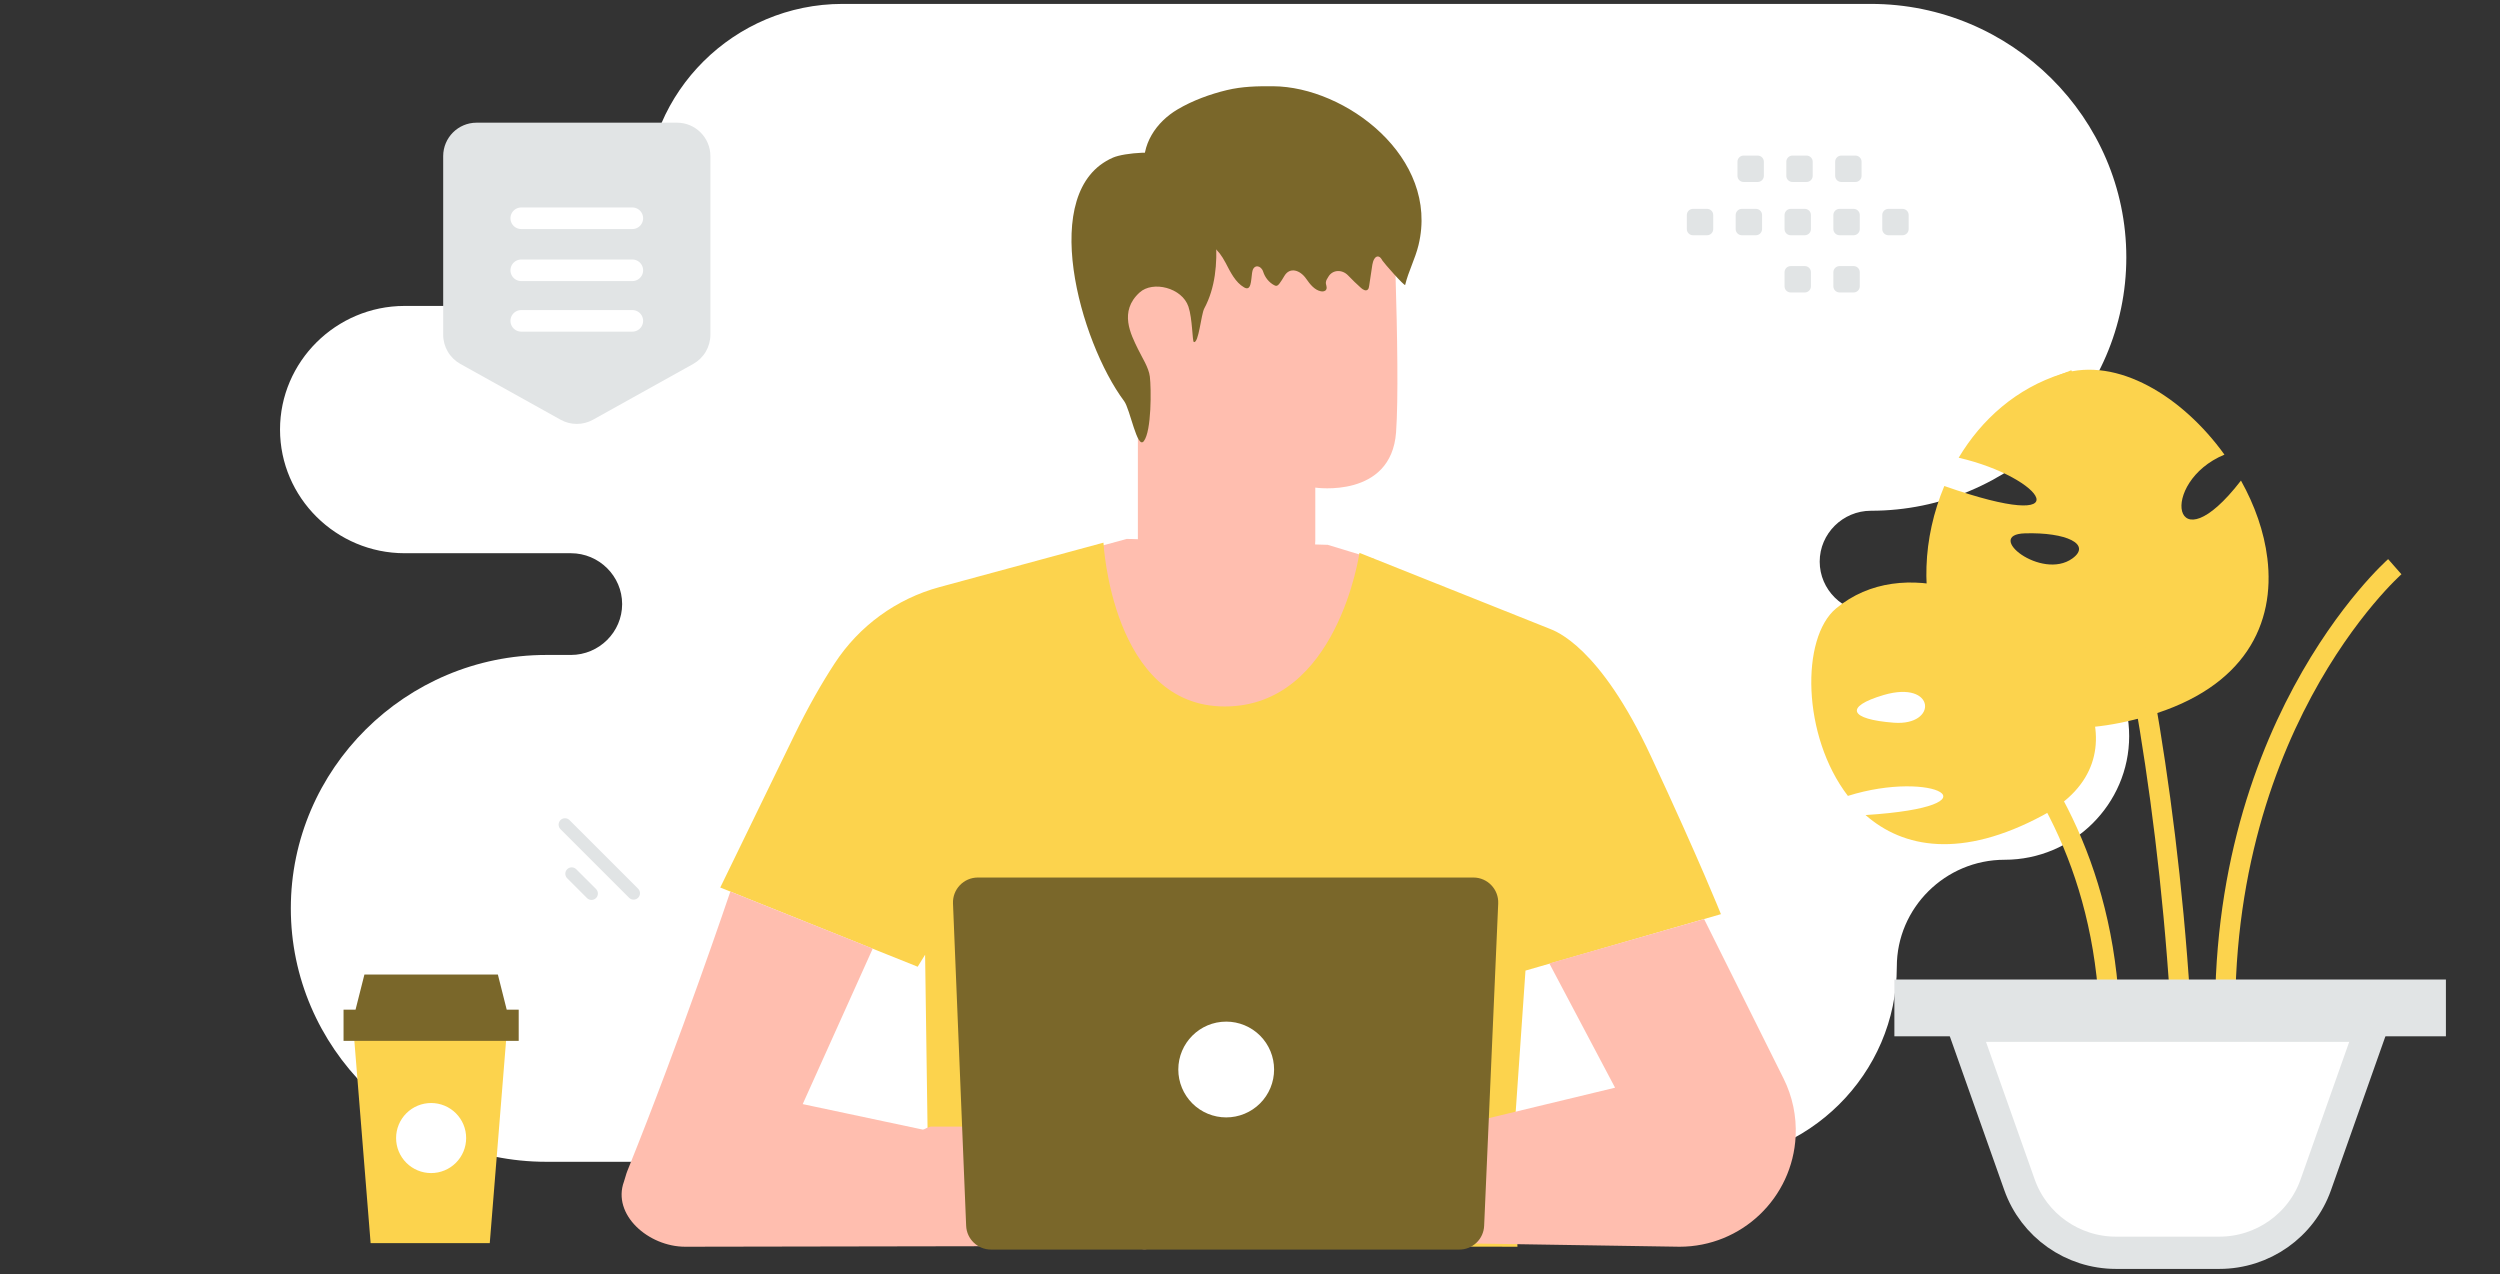 <svg width="310" height="158" viewBox="0 0 310 158" fill="none" xmlns="http://www.w3.org/2000/svg">
<rect x="0" y="0" width="310" height="158" fill="#333333" stroke="none"/>
<path fill-rule="evenodd" clip-rule="evenodd" d="M231.998 0.485C249.415 0.485 263.663 14.625 263.663 31.909C263.663 49.193 249.415 63.333 231.998 63.333C228.504 63.333 225.642 66.173 225.642 69.64C225.642 73.108 228.504 75.947 231.998 75.947H248.567C257.064 75.947 264.017 82.848 264.017 91.279C264.017 99.711 257.064 106.611 248.567 106.611C241.218 106.611 235.205 112.578 235.205 119.871C235.205 133.176 224.236 144.062 210.828 144.062H67.727C50.31 144.062 36.062 129.922 36.062 112.638C36.062 95.353 50.31 81.214 67.727 81.214H70.79C74.284 81.214 77.146 78.377 77.146 74.906C77.146 71.439 74.288 68.599 70.79 68.599H50.172C41.675 68.599 34.723 61.699 34.723 53.267C34.723 44.846 41.658 37.953 50.14 37.936H66.731C74.079 37.936 80.093 31.969 80.093 24.676C80.093 11.371 91.062 0.485 104.47 0.485H231.998Z" fill="url(#paint0_linear_141_4)"/>
<path d="M170.375 69.303L164.642 67.559L139.718 66.825L134.097 68.36L134.831 82.056L147.547 90.169L159.881 89.922L167.635 82.857L169.357 75.852L170.375 69.303Z" fill="#FFBEAF"/>
<path d="M98.419 91.329C100.223 87.609 101.952 84.623 103.494 82.266C106.521 77.62 111.151 74.25 116.502 72.798L136.829 67.289C136.829 67.289 137.885 87.602 151.866 87.602C165.847 87.602 168.571 68.554 168.571 68.554L192.094 77.94C192.903 78.254 198.359 80.14 204.706 93.754C210.753 106.717 213.395 113.356 213.395 113.356L189.16 120.354L187.649 142.148L188.165 154.595L114.608 154.43L115.02 140.202L114.713 118.385L113.792 119.875L89.311 110.055C89.311 110.055 92.462 103.589 98.419 91.329Z" fill="#FCD34D"/>
<path d="M154.241 76.549C148.275 76.439 141.498 64.802 141.498 64.802L141.109 34.91C140.797 26.301 146.152 18.965 155.805 18.925L156.701 18.965C165.686 19.394 172.8 25.901 173.041 33.92C173.268 41.383 173.404 49.628 173.112 53.611C172.502 61.855 163.096 60.464 163.096 60.464C163.076 60.464 163.121 64.617 163.096 67.043C163.024 72.491 156.637 76.735 154.241 76.549Z" fill="#FFBEAF"/>
<path d="M144.089 36.55C143.925 36.472 137.499 34.326 137.356 40.673C137.212 47.02 143.939 45.85 143.953 45.668C143.966 45.486 144.089 36.55 144.089 36.55ZM211.307 113.962L221.164 133.743C222.265 135.954 222.781 138.41 222.661 140.876C222.287 148.555 215.948 154.595 208.261 154.595L179.762 154.147L178.757 140.06L200.268 134.874L192.117 119.463L211.307 113.962ZM90.561 110.557C90.561 110.557 84.446 128.722 77.777 145.232C77.642 145.561 77.493 146.175 77.373 146.512C75.869 150.606 80.397 154.595 84.97 154.595L123.507 154.528V141.999L99.535 136.909L108.217 117.629L90.561 110.557Z" fill="#FFBEAF"/>
<path d="M167.8 141.423C167.793 141.467 166.917 141.191 165.457 141.101C164.006 141.004 161.947 141.168 159.897 142.044C157.846 142.92 156.296 144.289 155.369 145.404C154.425 146.52 154.021 147.35 153.984 147.32C153.969 147.313 154.059 147.103 154.261 146.744C154.463 146.385 154.785 145.876 155.241 145.3C156.154 144.14 157.711 142.718 159.807 141.827C161.902 140.936 164.006 140.787 165.472 140.936C166.206 141.004 166.797 141.123 167.194 141.228C167.591 141.325 167.808 141.408 167.8 141.423ZM166.483 138.392C166.468 138.451 165.577 138.01 164.043 137.965C162.516 137.897 160.368 138.361 158.362 139.574C156.357 140.794 154.852 142.336 153.789 143.443C153.28 143.982 152.861 144.431 152.532 144.776C152.233 145.09 152.068 145.262 152.053 145.247C152.038 145.24 152.188 145.045 152.465 144.716C152.854 144.246 153.254 143.785 153.662 143.331C154.702 142.194 156.199 140.614 158.242 139.372C160.286 138.137 162.494 137.688 164.05 137.8C164.829 137.845 165.45 137.987 165.862 138.129C166.071 138.189 166.221 138.264 166.326 138.309C166.43 138.354 166.483 138.384 166.483 138.392Z" fill="#FF5B04"/>
<path d="M115.401 139.701H120.933C120.933 139.701 133.417 135.188 135.984 135.622C138.297 136.011 146.761 141.632 148.423 142.747C148.61 142.874 148.745 143.047 148.827 143.256C148.99 143.696 148.975 144.183 148.787 144.613C148.598 145.043 148.251 145.383 147.817 145.561L147.644 145.636L147.719 145.89C147.817 146.205 147.862 146.557 147.846 146.901C147.787 148.091 146.185 148.45 145.579 147.425L145.901 147.994C146.028 148.226 146.095 148.488 146.08 148.75L146.05 149.266C146.034 149.546 145.934 149.814 145.763 150.036C145.592 150.257 145.358 150.422 145.092 150.509C144.839 150.593 144.567 150.601 144.309 150.534C144.052 150.466 143.819 150.325 143.64 150.127C142.57 148.944 140.25 146.579 138.678 146.317C137.286 146.085 134.958 146.055 133.551 146.063C133.203 146.063 132.862 146.169 132.575 146.367C132.288 146.565 132.067 146.845 131.942 147.171C132.87 147.238 139.359 150.621 141.657 151.833C142.368 152.208 142.899 152.881 142.989 153.682C143.071 154.401 142.712 155.157 141.29 154.82C138.237 154.108 132.751 151.586 132.751 151.586C132.751 151.586 129.921 150.778 128.088 152.073C125.506 153.891 124.323 154.557 122.108 153.824C119.892 153.091 118.261 152.036 118.261 152.036L113.897 151.601C113.882 151.601 109.758 141.288 115.401 139.701Z" fill="#FFBEAF"/>
<path d="M131.89 141.812C131.898 141.857 132.773 141.58 134.232 141.49C135.685 141.393 137.743 141.557 139.794 142.433C141.844 143.309 143.393 144.679 144.322 145.793C145.265 146.909 145.669 147.739 145.706 147.71C145.721 147.702 145.631 147.493 145.429 147.133C145.14 146.627 144.812 146.144 144.449 145.689C143.536 144.529 141.979 143.107 139.883 142.216C137.787 141.326 135.685 141.176 134.217 141.326C133.637 141.376 133.061 141.473 132.496 141.617C132.1 141.722 131.882 141.797 131.89 141.812ZM133.207 138.781C133.222 138.841 134.112 138.399 135.647 138.354C137.174 138.287 139.322 138.75 141.328 139.963C143.333 141.183 144.838 142.725 145.9 143.832C146.41 144.371 146.829 144.82 147.158 145.165C147.457 145.479 147.622 145.651 147.637 145.636C147.652 145.629 147.502 145.434 147.225 145.105C146.836 144.635 146.436 144.174 146.028 143.72C144.988 142.583 143.491 141.004 141.447 139.761C139.404 138.526 137.196 138.077 135.639 138.19C134.861 138.234 134.24 138.376 133.828 138.519C133.619 138.579 133.469 138.653 133.364 138.698C133.259 138.743 133.207 138.773 133.207 138.781Z" fill="#FF5B04"/>
<path d="M122.886 154.947H180.958C181.752 154.948 182.516 154.641 183.089 154.092C183.663 153.542 184.001 152.792 184.034 151.998L185.778 112.031C185.853 110.279 184.453 108.813 182.702 108.813H121.254C119.503 108.813 118.103 110.272 118.171 112.023L119.803 151.998C119.87 153.644 121.232 154.947 122.886 154.947Z" fill="#7A672A"/>
<path d="M146.11 132.619C146.109 133.399 146.262 134.172 146.561 134.893C146.859 135.613 147.296 136.268 147.848 136.82C148.399 137.372 149.054 137.809 149.775 138.107C150.496 138.405 151.268 138.559 152.048 138.558C152.828 138.559 153.601 138.406 154.322 138.107C155.043 137.809 155.698 137.372 156.249 136.82C156.801 136.269 157.238 135.614 157.536 134.893C157.835 134.172 157.988 133.399 157.987 132.619C157.988 131.839 157.834 131.067 157.536 130.346C157.238 129.625 156.801 128.97 156.249 128.419C155.697 127.867 155.042 127.43 154.322 127.132C153.601 126.833 152.828 126.68 152.048 126.681C148.765 126.681 146.11 129.35 146.11 132.619Z" fill="white"/>
<path d="M146.335 48.114H141.096V70.568H146.335V48.114Z" fill="#FFBEAF"/>
<path d="M144.278 28.052C145.222 29.27 146.887 29.538 148.259 29.779C150.102 30.103 151.015 30.777 151.972 32.587C152.577 33.743 153.184 35.01 154.268 35.636C155.15 36.148 155.118 34.844 155.258 33.834C155.271 33.745 155.289 33.656 155.312 33.569C155.525 32.763 156.383 32.9 156.635 33.695C156.864 34.411 157.356 35.017 157.981 35.354C158.083 35.409 158.191 35.457 158.3 35.436C158.446 35.416 158.561 35.278 158.657 35.155C158.857 34.895 159.057 34.565 159.262 34.217C159.939 33.07 161.219 33.48 161.974 34.576C162.446 35.258 163.007 35.96 163.779 36.118C164.028 36.173 164.341 36.132 164.456 35.891C164.603 35.595 164.373 35.299 164.411 34.996C164.443 34.714 164.564 34.59 164.698 34.349C165.224 33.414 166.427 33.381 167.166 34.157C167.681 34.697 168.218 35.216 168.775 35.712C169.01 35.919 169.355 36.125 169.591 35.919C169.719 35.808 169.75 35.622 169.776 35.443C169.91 34.569 170.037 33.695 170.171 32.821C170.248 32.333 170.51 31.692 170.956 31.817C171.173 31.879 171.301 32.105 171.421 32.312C171.568 32.573 174.19 35.554 174.241 35.326C174.649 33.633 175.485 32.092 175.894 30.399C178.534 19.504 166.816 10.743 157.866 10.695C155.876 10.681 154.058 10.713 152.125 11.174C150.064 11.67 147.889 12.457 146.02 13.565C143.398 15.113 141.414 17.928 141.924 21.287" fill="#7A672A"/>
<path d="M148.985 24.369C150.302 25.815 150.651 27.849 150.773 29.771C150.954 32.669 150.709 35.68 149.327 38.253C148.934 38.986 148.643 42.61 148.036 42.41C147.843 42.347 147.875 39.536 147.365 38.021C146.577 35.674 142.949 34.779 141.316 36.263C138.708 38.623 140.238 41.489 141.103 43.273C141.62 44.35 142.439 45.558 142.581 46.697C142.756 48.156 142.807 53.47 141.826 54.71C141.006 55.749 140.135 50.729 139.392 49.739C133.899 42.372 128.631 23.612 138.011 19.543C139.438 18.923 143.84 18.604 145.177 19.392" fill="#7A672A"/>
<path fill-rule="evenodd" clip-rule="evenodd" d="M209.929 29.171H211.676C212.098 29.171 212.439 28.827 212.439 28.408V26.661C212.439 26.239 212.095 25.899 211.676 25.899H209.929C209.727 25.899 209.534 25.98 209.391 26.123C209.248 26.266 209.168 26.459 209.167 26.661V28.408C209.167 28.508 209.186 28.608 209.224 28.7C209.263 28.793 209.319 28.877 209.39 28.948C209.461 29.019 209.545 29.075 209.637 29.113C209.73 29.151 209.829 29.171 209.929 29.171ZM215.986 29.171H217.733C217.935 29.17 218.129 29.089 218.271 28.946C218.414 28.804 218.495 28.61 218.496 28.408V26.661C218.496 26.239 218.152 25.899 217.733 25.899H215.986C215.784 25.899 215.591 25.98 215.448 26.123C215.305 26.266 215.224 26.459 215.224 26.661V28.408C215.224 28.61 215.305 28.804 215.448 28.946C215.591 29.089 215.784 29.17 215.986 29.171ZM222.047 29.171H223.794C223.996 29.17 224.189 29.089 224.332 28.946C224.475 28.804 224.555 28.61 224.556 28.408V26.661C224.556 26.239 224.213 25.899 223.794 25.899H222.047C221.845 25.899 221.651 25.98 221.508 26.123C221.366 26.266 221.285 26.459 221.284 26.661V28.408C221.284 28.508 221.304 28.608 221.342 28.7C221.38 28.793 221.436 28.877 221.507 28.948C221.578 29.019 221.662 29.075 221.755 29.113C221.847 29.151 221.947 29.171 222.047 29.171ZM228.104 29.171H229.85C230.052 29.17 230.246 29.089 230.389 28.946C230.532 28.804 230.612 28.61 230.613 28.408V26.661C230.613 26.239 230.27 25.899 229.85 25.899H228.104C227.681 25.899 227.337 26.242 227.337 26.661V28.408C227.34 28.61 227.421 28.803 227.565 28.946C227.708 29.089 227.902 29.169 228.104 29.171ZM234.161 29.171H235.908C236.33 29.171 236.674 28.827 236.674 28.408V26.661C236.674 26.239 236.33 25.899 235.908 25.899H234.161C233.959 25.899 233.766 25.98 233.623 26.123C233.48 26.266 233.399 26.459 233.399 26.661V28.408C233.399 28.61 233.48 28.804 233.623 28.946C233.766 29.089 233.959 29.17 234.161 29.171ZM216.208 22.566H217.955C218.374 22.566 218.718 22.222 218.718 21.804V20.053C218.717 19.851 218.636 19.657 218.493 19.515C218.351 19.372 218.157 19.291 217.955 19.291H216.208C215.786 19.291 215.446 19.634 215.446 20.053V21.8C215.445 21.901 215.465 22 215.503 22.093C215.541 22.186 215.597 22.271 215.668 22.342C215.738 22.413 215.823 22.47 215.916 22.508C216.008 22.547 216.108 22.566 216.208 22.566ZM222.265 22.566H224.012C224.214 22.566 224.408 22.485 224.55 22.342C224.693 22.199 224.774 22.006 224.775 21.804V20.053C224.774 19.851 224.693 19.657 224.55 19.515C224.407 19.372 224.214 19.291 224.012 19.291H222.265C222.063 19.291 221.87 19.372 221.727 19.515C221.584 19.657 221.504 19.851 221.503 20.053V21.8C221.502 21.901 221.521 22 221.559 22.093C221.598 22.186 221.654 22.271 221.724 22.342C221.795 22.413 221.88 22.47 221.972 22.508C222.065 22.547 222.165 22.566 222.265 22.566ZM228.322 22.566H230.069C230.492 22.566 230.835 22.222 230.835 21.804V20.053C230.835 19.634 230.492 19.291 230.069 19.291H228.322C228.12 19.291 227.927 19.372 227.784 19.515C227.641 19.657 227.56 19.851 227.56 20.053V21.8C227.56 22.222 227.904 22.566 228.322 22.566ZM222.047 36.266H223.794C223.996 36.266 224.189 36.185 224.332 36.042C224.475 35.899 224.555 35.706 224.556 35.504V33.757C224.556 33.334 224.213 32.994 223.794 32.994H222.047C221.845 32.995 221.651 33.075 221.508 33.218C221.366 33.361 221.285 33.554 221.284 33.757V35.504C221.284 35.604 221.304 35.703 221.342 35.796C221.38 35.888 221.436 35.973 221.507 36.043C221.578 36.114 221.662 36.17 221.755 36.209C221.847 36.247 221.947 36.267 222.047 36.266ZM228.104 36.266H229.85C230.052 36.266 230.246 36.185 230.389 36.042C230.532 35.899 230.612 35.706 230.613 35.504V33.757C230.613 33.334 230.27 32.994 229.85 32.994H228.104C227.681 32.994 227.337 33.338 227.337 33.757V35.504C227.34 35.706 227.421 35.899 227.565 36.042C227.708 36.184 227.902 36.265 228.104 36.266Z" fill="#E1E4E5"/>
<path d="M238.884 70.261C238.992 66.904 239.753 63.472 241.094 60.265C258.559 66.391 253.442 59.195 242.875 56.758C245.718 52.001 250.031 48.142 255.673 46.356C262.507 44.196 270.607 49.114 275.831 56.373C267.614 59.783 269.362 70.635 277.88 59.591C279.586 62.649 280.755 65.942 281.152 69.224C282.15 77.306 278.427 85.238 266.38 88.766C246.963 94.486 238.455 82.908 238.884 70.261ZM251.093 66.134C245.965 66.284 253.142 72.025 256.982 69.245C259.385 67.492 256.231 65.984 251.093 66.134Z" fill="#FCD34D"/>
<path d="M271.068 152.814C271.915 87.376 255.684 46.367 255.684 46.367" stroke="#FCD34D" stroke-width="2.5" stroke-miterlimit="10"/>
<path d="M276.132 132.043C273.439 90.958 296.954 70.271 296.954 70.271" stroke="#FCD34D" stroke-width="2.5" stroke-miterlimit="10"/>
<path d="M229.139 98.692C223.432 91.251 223.292 79.075 227.68 75.44C231.831 71.998 237.131 71.58 242.238 72.992C240.939 80.732 247.269 84.131 245.756 74.274C257.654 79.588 266.547 93.988 253.309 101.108C243.225 106.518 236.015 105.182 231.328 101.066C248.406 99.975 239.663 95.367 229.139 98.692ZM233.602 86.173C228.624 87.638 229.321 89.199 234.835 89.616C240.339 90.033 240.028 84.303 233.602 86.173Z" fill="#FCD34D"/>
<path d="M261.584 131.668C263.226 90.957 231.085 76.076 231.085 76.076" stroke="#FCD34D" stroke-width="2.5" stroke-miterlimit="10"/>
<path d="M294.132 127.192H243.434L250.417 146.912C252.205 151.958 257.001 155.345 262.379 155.345H275.198C280.577 155.345 285.372 151.968 287.159 146.912L294.132 127.192Z" fill="white"/>
<path d="M287.159 146.912C285.372 151.968 280.577 155.345 275.198 155.345H262.379C257.001 155.345 252.205 151.958 250.417 146.912L243.434 127.192H294.132L287.159 146.912ZM287.159 146.912L288.04 147.224" stroke="#E1E4E5" stroke-width="4"/>
<path d="M301.292 126.502V123.461H236.904V126.502H301.292Z" fill="#E1E4E5" stroke="#E1E4E5" stroke-width="4"/>
<path d="M43.822 127.592L45.957 154.148H60.731L62.871 127.592H43.822Z" fill="#FCD34D"/>
<path d="M42.6 125.198H64.319V129.068H42.6V125.198ZM44.088 125.198H62.831L61.737 120.846H45.187L44.088 125.198Z" fill="#7A672A"/>
<path d="M49.116 141.117C49.115 141.688 49.228 142.253 49.446 142.78C49.664 143.307 49.984 143.786 50.388 144.189C50.791 144.593 51.27 144.912 51.797 145.131C52.324 145.349 52.889 145.461 53.459 145.461C54.03 145.461 54.595 145.349 55.122 145.131C55.649 144.912 56.128 144.593 56.531 144.189C56.934 143.786 57.254 143.307 57.473 142.78C57.691 142.253 57.803 141.688 57.803 141.117C57.803 140.547 57.691 139.982 57.473 139.455C57.255 138.928 56.935 138.449 56.531 138.046C56.128 137.642 55.649 137.322 55.122 137.104C54.595 136.886 54.03 136.773 53.459 136.774C52.889 136.774 52.324 136.886 51.797 137.104C51.27 137.322 50.791 137.642 50.388 138.046C49.984 138.449 49.664 138.928 49.446 139.455C49.228 139.982 49.115 140.547 49.116 141.117Z" fill="white"/>
<path fill-rule="evenodd" clip-rule="evenodd" d="M88.09 41.5V19.363C88.09 17.07 86.236 15.213 83.948 15.213H59.097C56.808 15.213 54.955 17.07 54.955 19.363V41.5C54.954 42.239 55.152 42.966 55.526 43.604C55.901 44.242 56.44 44.768 57.086 45.128L69.511 52.044C70.126 52.387 70.819 52.567 71.523 52.567C72.227 52.567 72.92 52.387 73.535 52.044L85.961 45.128C86.606 44.767 87.144 44.241 87.518 43.603C87.892 42.965 88.09 42.239 88.09 41.5Z" fill="#E1E4E5"/>
<path d="M78.409 33.517H64.634M78.409 27.064H64.634M78.409 39.785H64.634" stroke="white" stroke-width="2.677" stroke-linecap="round" stroke-linejoin="round"/>
<path d="M70.62 101.694L79.127 110.201C79.436 110.51 79.436 111.013 79.127 111.322C78.817 111.632 78.315 111.632 78.005 111.322L69.499 102.816C69.189 102.506 69.189 102.004 69.499 101.694C69.808 101.384 70.311 101.384 70.62 101.694Z" fill="#E1E4E5"/>
<path d="M71.453 107.784L73.906 110.237C74.216 110.547 74.216 111.049 73.906 111.359C73.597 111.669 73.094 111.669 72.785 111.359L70.332 108.906C70.022 108.596 70.022 108.094 70.331 107.784C70.641 107.474 71.143 107.474 71.453 107.784Z" fill="#E1E4E5"/>
<defs>
<linearGradient id="paint0_linear_141_4" x1="144.481" y1="224.559" x2="147.253" y2="-155.733" gradientUnits="userSpaceOnUse">
<stop stop-color="white"/>
<stop offset="1" stop-color="white"/>
</linearGradient>
</defs>
</svg>
